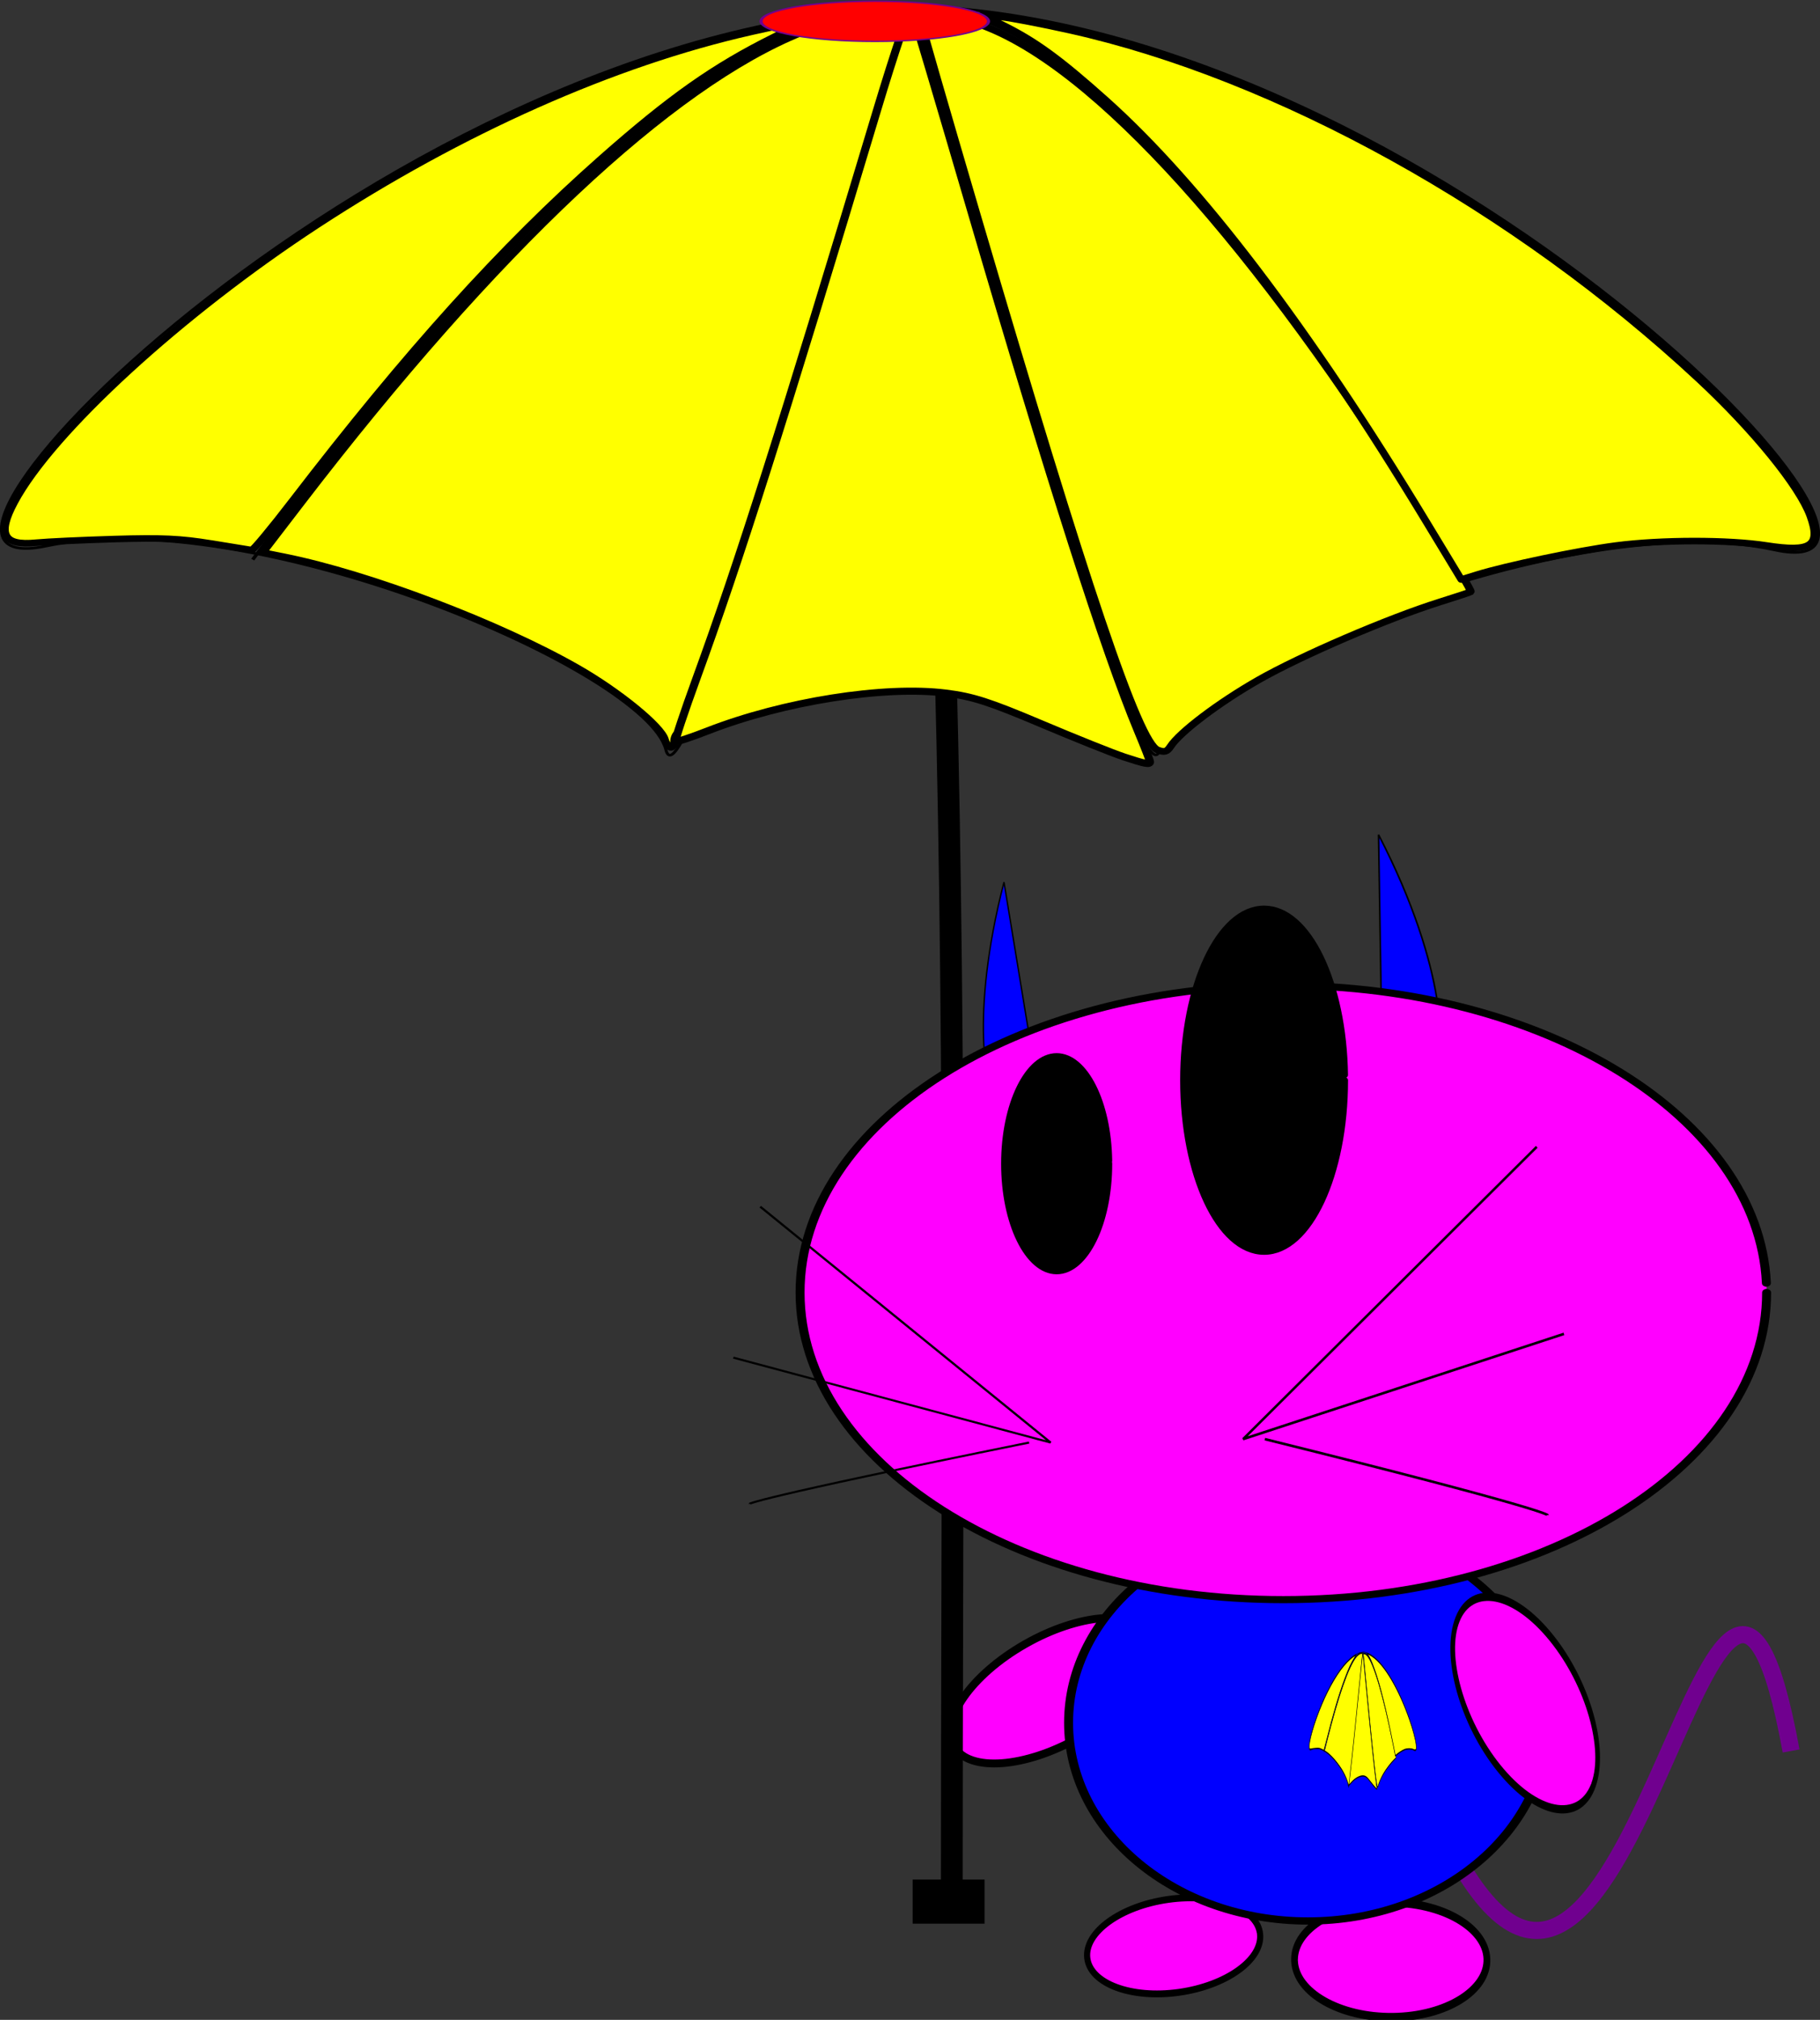 <?xml version="1.0" encoding="UTF-8" standalone="no"?>
<!-- Created with Inkscape (http://www.inkscape.org/) -->
<svg xmlns:inkscape="http://www.inkscape.org/namespaces/inkscape" xmlns:rdf="http://www.w3.org/1999/02/22-rdf-syntax-ns#" xmlns="http://www.w3.org/2000/svg" xmlns:osb="http://www.openswatchbook.org/uri/2009/osb" xmlns:xlink="http://www.w3.org/1999/xlink" xmlns:ns1="http://sozi.baierouge.fr" xmlns:cc="http://creativecommons.org/ns#" xmlns:sodipodi="http://sodipodi.sourceforge.net/DTD/sodipodi-0.dtd" xmlns:dc="http://purl.org/dc/elements/1.1/" id="svg7020" sodipodi:docname="C:\Users\kml\Pictures\clipart\cat\maauwu-umbrella-20141027-ink.svg" viewBox="0 0 406.95 451.52" version="1.1" inkscape:version="0.48.5 r10040">
  <rect x="0" y="0" width="406.95" height="451.52" fill="#333333" stroke="none"/>
  <sodipodi:namedview id="base" fit-margin-left="0" inkscape:zoom="0.87" borderopacity="1.0" inkscape:current-layer="layer1" inkscape:cx="198.36943" inkscape:cy="313.37099" inkscape:window-maximized="1" showgrid="false" fit-margin-right="0" inkscape:snap-nodes="false" inkscape:snap-global="false" showguides="true" bordercolor="#666666" inkscape:window-x="-8" inkscape:guide-bbox="true" inkscape:window-y="-8" fit-margin-bottom="0" inkscape:window-width="1360" inkscape:pageopacity="0.0" inkscape:pageshadow="2" pagecolor="#ffffff" inkscape:document-units="px" inkscape:window-height="715" fit-margin-top="0"/>
  <g id="layer1" inkscape:label="Layer 1" inkscape:groupmode="layer" transform="translate(-151.62 -246.42)">
    <g id="g3050">
      <path id="path8175-6" d="m459.86 433.01c15.909 30.738 14.561 50.133 12.543 48.407-2.017-1.726-11.832-4.498-11.832-4.498z" style="stroke:#000000;stroke-width:.353px;fill:#0000ff" inkscape:connector-curvature="0"/>
      <path id="path8175" d="m376.11 443.62c-7.808 30.241-3.624 47.291-2.287 45.393 1.337-1.899 8.745-6.12 8.745-6.12z" style="stroke:#000000;stroke-width:.304px;fill:#0000ff" inkscape:connector-curvature="0"/>
      <path id="path7995" style="stroke:#70008f;stroke-width:3.821;fill:none" d="m479.57 665.5c37.703 59.355 56.109-117.58 72.538-27.666" inkscape:transform-center-x="40.730484" inkscape:transform-center-y="44.706001" inkscape:connector-curvature="0"/>
      <path id="path7344" sodipodi:rx="28.40909" sodipodi:ry="13.636364" style="stroke-linejoin:round;stroke:#000000;stroke-linecap:round;stroke-width:2;fill:#ff00ff" sodipodi:type="arc" d="m190.91 497.82c0 7.531-12.719 13.636-28.409 13.636s-28.409-6.105-28.409-13.636c0-7.531 12.719-13.636 28.409-13.636 15.352 0 27.928 5.855 28.396 13.22" sodipodi:open="true" transform="matrix(.773 -.44 0.445 .764 39.776 315.52)" sodipodi:cy="497.81674" sodipodi:cx="162.5" sodipodi:end="6.2526763" sodipodi:start="0"/>
      <path id="path7946" d="m363.03 394.76c2.416 91.539 1.408 183.72 1.408 275.54" style="stroke:#000000;stroke-width:4.87;fill:none" inkscape:connector-curvature="0"/>
      <path id="path7344-2-9" sodipodi:rx="28.40909" sodipodi:ry="13.636364" style="stroke-linejoin:round;stroke:#000000;stroke-linecap:round;stroke-width:2;fill:#ff00ff" sodipodi:type="arc" d="m190.91 497.82c0 7.531-12.719 13.636-28.409 13.636s-28.409-6.105-28.409-13.636c0-7.531 12.719-13.636 28.409-13.636 15.352 0 27.928 5.855 28.396 13.22" sodipodi:open="true" transform="matrix(-.757 .009 .039 .939 566.18 215.61)" sodipodi:cy="497.81674" sodipodi:cx="162.5" sodipodi:end="6.2526763" sodipodi:start="0"/>
      <path id="path7344-2" sodipodi:rx="28.40909" sodipodi:ry="13.636364" style="stroke-linejoin:round;stroke:#000000;stroke-linecap:round;stroke-width:2;fill:#ff00ff" sodipodi:type="arc" d="m190.91 497.82c0 7.531-12.719 13.636-28.409 13.636s-28.409-6.105-28.409-13.636c0-7.531 12.719-13.636 28.409-13.636 15.352 0 27.928 5.855 28.396 13.22" sodipodi:open="true" transform="matrix(.68 -.095 .085 .762 261.23 317.5)" sodipodi:cy="497.81674" sodipodi:cx="162.5" sodipodi:end="6.2526763" sodipodi:start="0"/>
      <path id="path7211" sodipodi:rx="53.409092" sodipodi:ry="54.545456" style="stroke-linejoin:round;stroke:#000000;stroke-linecap:round;stroke-width:2;fill:#0000ff" sodipodi:type="arc" d="m450 495.54c0 30.125-23.912 54.545-53.409 54.545s-53.409-24.421-53.409-54.545c0-30.125 23.912-54.545 53.409-54.545 28.863 0 52.504 23.419 53.384 52.882" sodipodi:open="true" transform="matrix(1.002 0 0 .812 46.685 229.17)" sodipodi:cy="495.54401" sodipodi:cx="396.59091" sodipodi:end="6.2526763" sodipodi:start="0"/>
      <path id="path7209" sodipodi:rx="107.95454" sodipodi:ry="86.36364" style="stroke-linejoin:round;stroke:#000000;stroke-linecap:round;stroke-width:2;fill:#ff00ff" sodipodi:type="arc" d="m490.91 318.27c0 47.697-48.333 86.364-107.95 86.364-59.622 0-107.95-38.666-107.95-86.364 0-47.697 48.333-86.364 107.95-86.364 58.339 0 106.12 37.079 107.9 83.729" sodipodi:open="true" transform="matrix(1.001 0 0 .795 55.231 282.32)" sodipodi:cy="318.27127" sodipodi:cx="382.95456" sodipodi:end="6.2526763" sodipodi:start="0"/>
      <path id="path7253" sodipodi:rx="12.5" sodipodi:ry="20.454546" style="stroke-linejoin:round;stroke:#000000;stroke-linecap:round;stroke-width:2;fill:#000000" sodipodi:type="arc" d="m347.73 297.82c0 11.297-5.596 20.455-12.5 20.455s-12.5-9.158-12.5-20.455 5.596-20.455 12.5-20.455c6.755 0 12.288 8.782 12.494 19.831" sodipodi:open="true" transform="matrix(.92 0 0 1.152 79.476 163.47)" sodipodi:cy="297.81674" sodipodi:cx="335.22726" sodipodi:end="6.2526763" sodipodi:start="0"/>
      <path id="path7255" sodipodi:rx="22.727272" sodipodi:ry="56.81818" style="stroke-linejoin:round;stroke:#000000;stroke-linecap:round;stroke-width:2;fill:#000000" sodipodi:type="arc" d="m422.73 268.27c0 31.38-10.175 56.818-22.727 56.818s-22.727-25.438-22.727-56.818 10.175-56.818 22.727-56.818c12.282 0 22.342 24.394 22.717 55.085" sodipodi:open="true" transform="matrix(.791 0 0 .675 117.87 306.81)" sodipodi:cy="268.27127" sodipodi:cx="400" sodipodi:end="6.2526763" sodipodi:start="0"/>
      <g id="g7274" transform="matrix(.529 0 0 .464 290.35 367.43)">
        <path id="path7270" style="stroke:#000000;stroke-width:1px;fill:none" inkscape:connector-curvature="0" d="m59.091 320.54l122.73 113.64-134.09-40.91"/>
        <path id="path7272" style="stroke:#000000;stroke-width:1px;fill:none" inkscape:connector-curvature="0" d="m172.73 434.18c-118.18 27.27-118.18 29.55-118.18 29.55"/>
      </g>
      <g id="g7274-2" transform="matrix(-.535 0 0 .575 526.85 318.47)">
        <path id="path7270-4" style="stroke:#000000;stroke-width:1px;fill:none" inkscape:connector-curvature="0" d="m59.091 320.54l122.73 113.64-134.09-40.91"/>
        <path id="path7272-5" style="stroke:#000000;stroke-width:1px;fill:none" inkscape:connector-curvature="0" d="m172.73 434.18c-118.18 27.27-118.18 29.55-118.18 29.55"/>
      </g>
      <path id="path7346" sodipodi:rx="35.227272" sodipodi:ry="19.318182" style="stroke-linejoin:round;stroke:#000000;stroke-linecap:round;stroke-width:2;fill:#ff00ff" sodipodi:type="arc" d="m309.09 603.5c0 10.669-15.772 19.318-35.227 19.318s-35.227-8.649-35.227-19.318 15.772-19.318 35.227-19.318c19.037 0 34.63 8.294 35.211 18.729" sodipodi:open="true" transform="matrix(.429 .532 -.302 .756 557.42 25.18)" sodipodi:cy="603.49854" sodipodi:cx="273.86365" sodipodi:end="6.2526763" sodipodi:start="0"/>
      <g id="g7925" transform="matrix(.693 0 0 0.602 407.8 134.04)">
        <path id="path6915" style="stroke:#000000;stroke-width:1.16px;fill:none" inkscape:connector-curvature="0" d="m-288.13 394.49c154.05-239.82 214.1-201.95 214.1-201.95"/>
        <path id="path6915-4" style="stroke:#000000;stroke-width:1.074px;fill:none" inkscape:connector-curvature="0" d="m101.08 403.17c-127-249.17-176.52-209.83-176.52-209.83"/>
        <path id="path6908" d="m-151.08 464c-6.462-9.919 66.603-40.974 102.86-24.031 15.606 7.292 35.381 21.361 51.432 21.361m-77.241-272.41c165.53 5.84 343.13 218.67 276.92 201.96-66.2-16.7-192.04 44.95-198.36 74.15-6.326 29.2-78.561-276.11-78.561-276.11zm-0.689 0.468c-167.15 4.638-347.06 216.31-280.17 200.08 66.89-16.234 193.78 46.384 200.08 75.651 6.303 29.266 80.087-275.73 80.087-275.73z" style="stroke:#000000;stroke-width:.967px;fill:none" inkscape:connector-curvature="0"/>
        <path id="path6975" style="stroke-linejoin:round;stroke:#000000;stroke-linecap:round;stroke-width:2.439;fill:#ffff00" inkscape:connector-curvature="0" d="m-301.58 388.49c-9.892-1.853-15.766-2.163-31.098-1.645-10.396 0.352-21.799 0.962-25.34 1.355-10.595 1.178-12.598-3.094-7.044-15.024 12.124-26.041 53.781-69.971 97.628-102.96 46.571-35.034 95.716-60.176 140.2-71.726 7.883-2.047 14.96-3.717 15.726-3.712 0.766 0.005-2.965 2.498-8.29 5.54-19.313 11.031-33.362 22.417-55.783 45.21-32.053 32.583-62.752 71.72-99.609 126.98-6.822 10.229-12.806 18.521-13.298 18.427-0.492-0.094-6.383-1.198-13.09-2.455z"/>
        <path id="path6977" style="stroke-linejoin:round;stroke:#000000;stroke-linecap:round;stroke-width:2.439;fill:#ffff00" inkscape:connector-curvature="0" d="m-155.13 461.22c-1.226-4.883-14.904-17.74-28.153-26.462-25.384-16.71-67.322-35.016-94.673-41.326l-6.869-1.585 12.24-18.354c62.724-94.054 119.22-155.15 161.56-174.71 15.48-7.152 35.556-9.611 33.924-4.155-0.325 1.085-3.941 15.418-8.037 31.851-22.501 90.274-38.631 150.87-51.612 193.9-8.124 26.93-11.802 36.925-14.112 38.352-0.726 0.449-1.32 1.881-1.32 3.183 0 3.402-2.036 2.918-2.944-0.7z"/>
        <path id="path6981" style="stroke-linejoin:round;stroke:#000000;stroke-linecap:round;stroke-width:2.513;fill:#ffff00" inkscape:connector-curvature="0" d="m3.857 465.17c-6.134-2.722-23.003-60.131-58.357-198.61-10.111-39.603-18.384-72.568-18.384-73.256 0-0.755 2.748-1.028 6.944-0.688 32.496 2.631 81.372 56.593 136.38 150.57 12.239 20.91 35.042 62.763 34.45 63.231-0.233 0.184-4.713 1.884-9.958 3.777-16.631 6.005-44.666 19.872-58.48 28.927-12.777 8.374-25.406 19.351-28.446 24.726-1.149 2.03-1.964 2.29-4.146 1.322z"/>
        <path id="path6983" style="stroke-linejoin:round;stroke:#000000;stroke-linecap:round;stroke-width:2.439;fill:#ffff00" inkscape:connector-curvature="0" d="m90.48 380.33c-37.904-72.07-73.017-125.22-103.36-156.47-14.888-15.33-22.867-22.02-33.33-27.95l-6.588-3.734 6.098 0.797c3.354 0.438 13.31 2.639 22.126 4.89 66.988 17.107 143.83 66.152 203.13 129.65 17.622 18.87 32.421 39.818 35.878 50.783 3.488 11.067 0.304 13.513-14.209 10.919-12.217-2.184-33.868-2.164-48.573 0.044-12.027 1.806-35.425 7.45-44.828 10.812l-5.015 1.793-11.325-21.533v-0z"/>
        <path id="path6996" style="stroke-linejoin:round;stroke:#000000;stroke-linecap:round;stroke-width:2.632;fill:#ffff00" inkscape:connector-curvature="0" d="m-7.079 467.72c-3.547-1.347-15.56-6.884-26.695-12.303-16.739-8.147-22.056-10.115-30.696-11.364-19.892-2.875-52.444 3.066-76.842 14.026-5.446 2.446-10.13 4.225-10.41 3.953-0.28-0.272 2.8-10.934 6.845-23.693 13.589-42.869 27.556-93.458 58.176-210.71 5.685-21.769 10.673-38.703 11.085-37.633 0.412 1.071 9.142 34.94 19.4 75.265 25.568 100.51 43.29 164.14 53.719 192.87 2.129 5.864 3.871 11.001 3.871 11.415 0 1.153-1.451 0.841-8.452-1.818z"/>
      </g>
      <path id="path7950" d="m363.73 666.58v9.859" style="stroke:#000000;stroke-width:16.08;fill:none" inkscape:connector-curvature="0"/>
      <g id="g7925-8" transform="matrix(.041 0 0 .109 459.45 595.1)">
        <path id="path6915-6" style="stroke:#000000;stroke-width:1.16px;fill:none" inkscape:connector-curvature="0" d="m-288.13 394.49c154.05-239.82 214.1-201.95 214.1-201.95"/>
        <path id="path6915-4-9" style="stroke:#000000;stroke-width:1.074px;fill:none" inkscape:connector-curvature="0" d="m101.08 403.17c-127-249.17-176.52-209.83-176.52-209.83"/>
        <path id="path6908-8" d="m-151.08 464c-6.462-9.919 66.603-40.974 102.86-24.031 15.606 7.292 35.381 21.361 51.432 21.361m-77.241-272.41c165.53 5.84 343.13 218.67 276.92 201.96-66.2-16.7-192.04 44.95-198.36 74.15-6.326 29.2-78.561-276.11-78.561-276.11zm-0.689 0.468c-167.15 4.638-347.06 216.31-280.17 200.08 66.89-16.234 193.78 46.384 200.08 75.651 6.303 29.266 80.087-275.73 80.087-275.73z" style="stroke:#000000;stroke-width:.967px;fill:none" inkscape:connector-curvature="0"/>
        <path id="path6975-6" style="stroke-linejoin:round;stroke:#000000;stroke-linecap:round;stroke-width:2.439;fill:#ffff00" inkscape:connector-curvature="0" d="m-301.58 388.49c-9.892-1.853-15.766-2.163-31.098-1.645-10.396 0.352-21.799 0.962-25.34 1.355-10.595 1.178-12.598-3.094-7.044-15.024 12.124-26.041 53.781-69.971 97.628-102.96 46.571-35.034 95.716-60.176 140.2-71.726 7.883-2.047 14.96-3.717 15.726-3.712 0.766 0.005-2.965 2.498-8.29 5.54-19.313 11.031-33.362 22.417-55.783 45.21-32.053 32.583-62.752 71.72-99.609 126.98-6.822 10.229-12.806 18.521-13.298 18.427-0.492-0.094-6.383-1.198-13.09-2.455z"/>
        <path id="path6977-6" style="stroke-linejoin:round;stroke:#000000;stroke-linecap:round;stroke-width:2.439;fill:#ffff00" inkscape:connector-curvature="0" d="m-155.13 461.22c-1.226-4.883-14.904-17.74-28.153-26.462-25.384-16.71-67.322-35.016-94.673-41.326l-6.869-1.585 12.24-18.354c62.724-94.054 119.22-155.15 161.56-174.71 15.48-7.152 35.556-9.611 33.924-4.155-0.325 1.085-3.941 15.418-8.037 31.851-22.501 90.274-38.631 150.87-51.612 193.9-8.124 26.93-11.802 36.925-14.112 38.352-0.726 0.449-1.32 1.881-1.32 3.183 0 3.402-2.036 2.918-2.944-0.7z"/>
        <path id="path6981-2" style="stroke-linejoin:round;stroke:#000000;stroke-linecap:round;stroke-width:2.513;fill:#ffff00" inkscape:connector-curvature="0" d="m3.857 465.17c-6.134-2.722-23.003-60.131-58.357-198.61-10.111-39.603-18.384-72.568-18.384-73.256 0-0.755 2.748-1.028 6.944-0.688 32.496 2.631 81.372 56.593 136.38 150.57 12.239 20.91 35.042 62.763 34.45 63.231-0.233 0.184-4.713 1.884-9.958 3.777-16.631 6.005-44.666 19.872-58.48 28.927-12.777 8.374-25.406 19.351-28.446 24.726-1.149 2.03-1.964 2.29-4.146 1.322z"/>
        <path id="path6983-3" style="stroke-linejoin:round;stroke:#000000;stroke-linecap:round;stroke-width:2.439;fill:#ffff00" inkscape:connector-curvature="0" d="m90.48 380.33c-37.904-72.07-73.017-125.22-103.36-156.47-14.888-15.33-22.867-22.02-33.33-27.95l-6.588-3.734 6.098 0.797c3.354 0.438 13.31 2.639 22.126 4.89 66.988 17.107 143.83 66.152 203.13 129.65 17.622 18.87 32.421 39.818 35.878 50.783 3.488 11.067 0.304 13.513-14.209 10.919-12.217-2.184-33.868-2.164-48.573 0.044-12.027 1.806-35.425 7.45-44.828 10.812l-5.015 1.793-11.325-21.533v-0z"/>
        <path id="path6996-8" style="stroke-linejoin:round;stroke:#000000;stroke-linecap:round;stroke-width:2.632;fill:#ffff00" inkscape:connector-curvature="0" d="m-7.079 467.72c-3.547-1.347-15.56-6.884-26.695-12.303-16.739-8.147-22.056-10.115-30.696-11.364-19.892-2.875-52.444 3.066-76.842 14.026-5.446 2.446-10.13 4.225-10.41 3.953-0.28-0.272 2.8-10.934 6.845-23.693 13.589-42.869 27.556-93.458 58.176-210.71 5.685-21.769 10.673-38.703 11.085-37.633 0.412 1.071 9.142 34.94 19.4 75.265 25.568 100.51 43.29 164.14 53.719 192.87 2.129 5.864 3.871 11.001 3.871 11.415 0 1.153-1.451 0.841-8.452-1.818z"/>
      </g>
      <path id="path8083" sodipodi:rx="35.915493" sodipodi:ry="14.084507" style="stroke-linejoin:round;stroke:#70008f;stroke-linecap:round;fill:#ff0000" sodipodi:type="arc" d="m-233.8 81.94c0 7.779-16.08 14.085-35.915 14.085-19.836 0-35.916-6.306-35.916-14.085 0-7.779 16.08-14.085 35.916-14.085 19.409 0 35.307 6.047 35.899 13.655" sodipodi:open="true" transform="matrix(.708 0 0 .319 538.18 225.04)" sodipodi:cy="81.939644" sodipodi:cx="-269.71832" sodipodi:end="6.2526763" sodipodi:start="0"/>
    </g>
  </g>
</svg>
